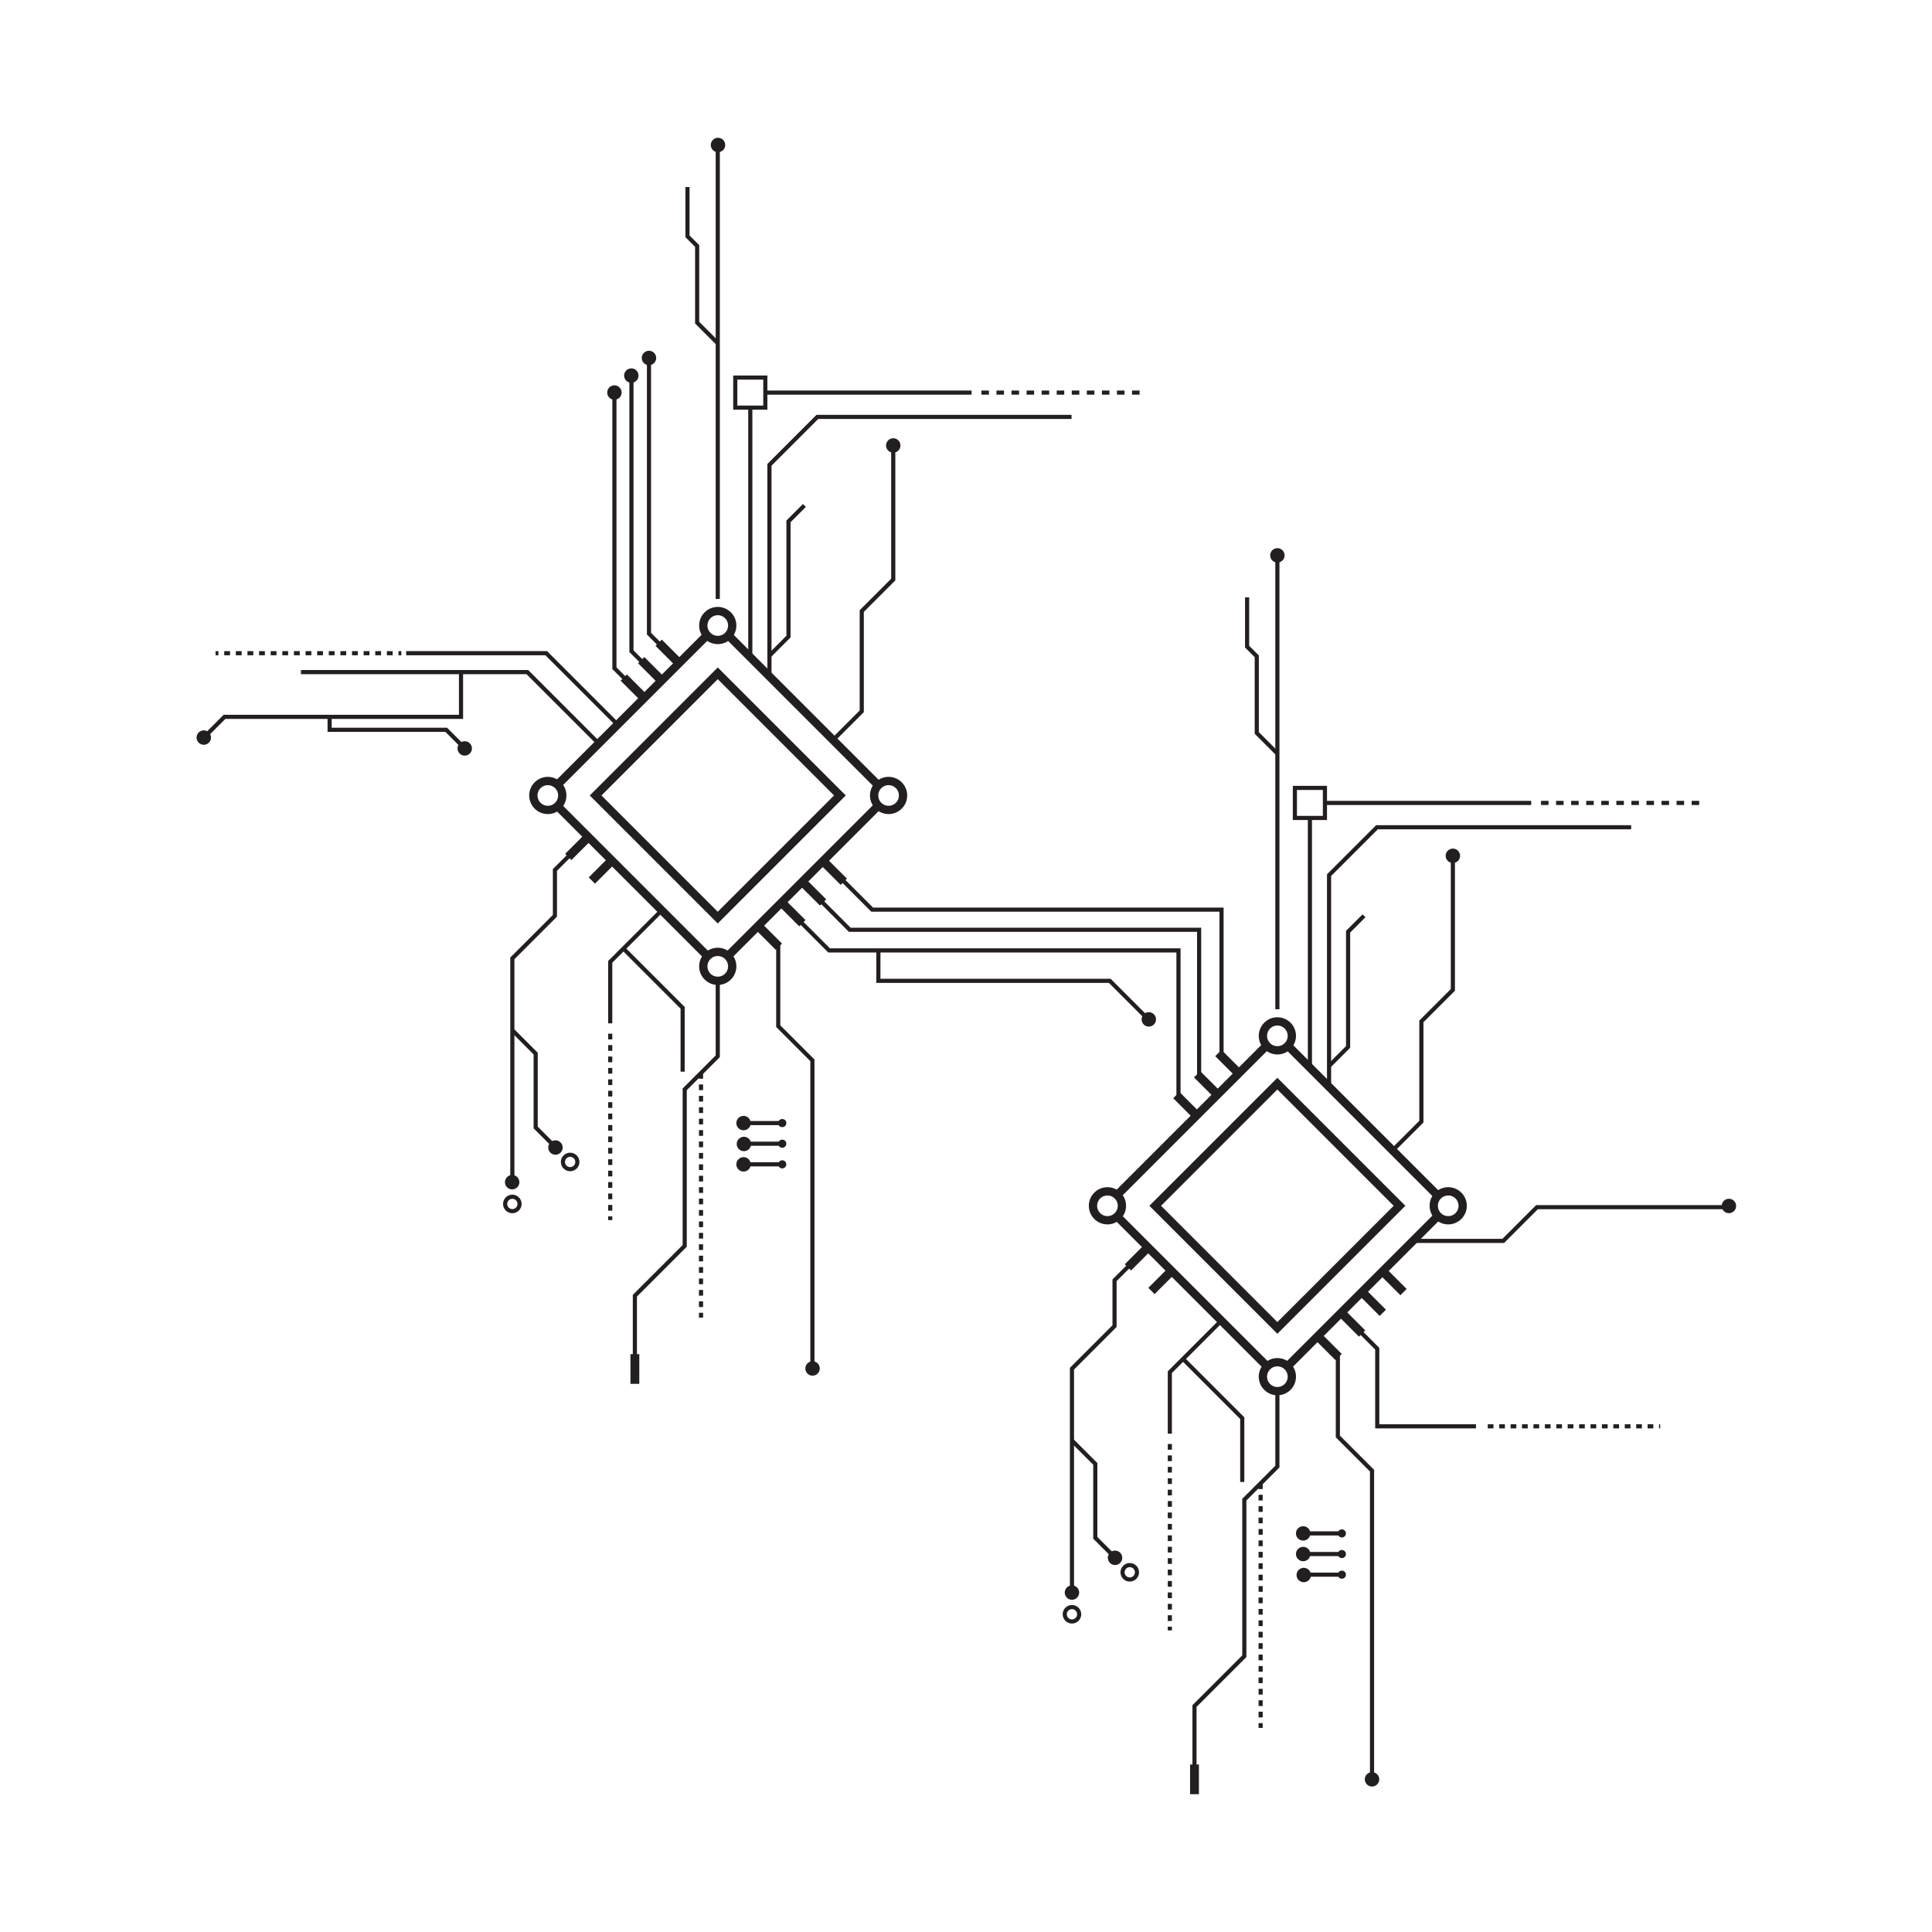 <?xml version="1.0" encoding="UTF-8"?> <svg xmlns="http://www.w3.org/2000/svg" xmlns:xlink="http://www.w3.org/1999/xlink" version="1.1" x="0px" y="0px" viewBox="0 0 2200 2200" style="enable-background:new 0 0 2200 2200;" xml:space="preserve"> <g id="Layer_1"> </g> <g id="Layer_2"> </g> <g id="Layer_4"> </g> <g id="Layer_8"> <g> <g> <g> <rect x="1452.216" y="632.405" style="fill:#231F20;" width="4.709" height="516.832"></rect> </g> </g> <g> <g> <rect x="1508.726" y="911.961" style="fill:#231F20;" width="234.869" height="4.709"></rect> </g> </g> <g> <g> <rect x="1489.261" y="931.426" style="fill:#231F20;" width="4.709" height="284.092"></rect> </g> </g> <g> <g> <path style="fill:#231F20;" d="M1934.894,916.668h-8.577v-4.709h8.577V916.668z M1917.741,916.668h-8.577v-4.709h8.577V916.668z M1900.587,916.668h-8.577v-4.709h8.577V916.668z M1883.434,916.668h-8.577v-4.709h8.577V916.668z M1866.281,916.668h-8.577 v-4.709h8.577V916.668z M1849.128,916.668h-8.576v-4.709h8.576V916.668z M1831.975,916.668h-8.577v-4.709h8.577V916.668z M1814.822,916.668h-8.577v-4.709h8.577V916.668z M1797.669,916.668h-8.577v-4.709h8.577V916.668z M1780.516,916.668h-8.577 v-4.709h8.577V916.668z M1763.362,916.668h-8.577v-4.709h8.577V916.668z"></path> </g> </g> <g> <g> <polygon style="fill:#231F20;" points="1515.784,1237.332 1511.075,1237.332 1511.075,995.562 1566.99,939.647 1857.425,939.647 1857.425,944.355 1568.941,944.355 1515.784,997.512 "></polygon> </g> </g> <g> <g> <circle style="fill:#231F20;" cx="1454.57" cy="632.405" r="8.215"></circle> </g> </g> <g> <g> <circle style="fill:#231F20;" cx="1562.353" cy="2026.157" r="8.215"></circle> </g> </g> <g> <g> <ellipse transform="matrix(0.383 -0.924 0.924 0.383 -53.695 2665.753)" style="fill:#231F20;" cx="1967.945" cy="1373.057" rx="8.215" ry="8.215"></ellipse> </g> </g> <g> <g> <circle style="fill:#231F20;" cx="1654.409" cy="974.505" r="8.215"></circle> </g> </g> <g> <g> <ellipse transform="matrix(0.707 -0.707 0.707 0.707 -882.396 1417.641)" style="fill:#231F20;" cx="1270.046" cy="1773.967" rx="8.215" ry="8.215"></ellipse> </g> </g> <g> <g> <path style="fill:#231F20;" d="M1286.476,1800.967c-5.828,0-10.569-4.741-10.569-10.569c0-5.828,4.741-10.569,10.569-10.569 s10.569,4.742,10.569,10.569C1297.045,1796.225,1292.304,1800.967,1286.476,1800.967z M1286.476,1784.536 c-3.232,0-5.861,2.629-5.861,5.861c0,3.232,2.629,5.861,5.861,5.861s5.861-2.629,5.861-5.861 C1292.336,1787.166,1289.707,1784.536,1286.476,1784.536z"></path> </g> </g> <g> <g> <ellipse transform="matrix(0.973 -0.23 0.23 0.973 -231.837 331.634)" style="fill:#231F20;" cx="1308.204" cy="1161.386" rx="8.215" ry="8.215"></ellipse> </g> </g> <g> <g> <circle style="fill:#231F20;" cx="1220.659" cy="1813.494" r="8.215"></circle> </g> </g> <g> <g> <path style="fill:#231F20;" d="M1220.659,1848.768c-5.828,0-10.569-4.741-10.569-10.569c0-5.828,4.741-10.569,10.569-10.569 s10.569,4.741,10.569,10.569C1231.228,1844.027,1226.487,1848.768,1220.659,1848.768z M1220.659,1832.338 c-3.232,0-5.861,2.629-5.861,5.861c0,3.232,2.629,5.861,5.861,5.861s5.861-2.629,5.861-5.861 C1226.52,1834.967,1223.891,1832.338,1220.659,1832.338z"></path> </g> </g> <g> <g> <rect x="1394.01" y="1194.162" transform="matrix(-0.707 0.707 -0.707 -0.707 3244.67 1078.143)" style="fill:#231F20;" width="10.068" height="33.805"></rect> </g> </g> <g> <g> <rect x="1506.981" y="1516.399" transform="matrix(-0.707 0.707 -0.707 -0.707 3665.38 1548.368)" style="fill:#231F20;" width="10.068" height="33.805"></rect> </g> </g> <g> <g> <rect x="1533.733" y="1489.647" transform="matrix(-0.707 0.707 -0.707 -0.707 3692.131 1483.77)" style="fill:#231F20;" width="10.068" height="33.805"></rect> </g> </g> <g> <g> <rect x="1557.318" y="1466.062" transform="matrix(-0.707 0.707 -0.707 -0.707 3715.717 1426.828)" style="fill:#231F20;" width="10.068" height="33.805"></rect> </g> </g> <g> <g> <rect x="1291.286" y="1414.043" transform="matrix(-0.707 -0.707 0.707 -0.707 1201.139 3359.414)" style="fill:#231F20;" width="10.068" height="33.805"></rect> </g> </g> <g> <g> <rect x="1318.134" y="1440.891" transform="matrix(-0.707 -0.707 0.707 -0.707 1227.96 3424.231)" style="fill:#231F20;" width="10.068" height="33.805"></rect> </g> </g> <g> <g> <rect x="1355.156" y="2009.255" transform="matrix(-1 -1.224647e-16 1.224647e-16 -1 2720.38 4052.314)" style="fill:#231F20;" width="10.068" height="33.805"></rect> </g> </g> <g> <g> <rect x="1580.904" y="1442.476" transform="matrix(-0.707 0.707 -0.707 -0.707 3739.303 1369.887)" style="fill:#231F20;" width="10.068" height="33.805"></rect> </g> </g> <g> <g> <rect x="1369.808" y="1218.364" transform="matrix(-0.707 0.707 -0.707 -0.707 3220.467 1136.559)" style="fill:#231F20;" width="10.068" height="33.805"></rect> </g> </g> <g> <g> <rect x="1346.113" y="1242.059" transform="matrix(-0.707 0.707 -0.707 -0.707 3196.773 1193.763)" style="fill:#231F20;" width="10.068" height="33.805"></rect> </g> </g> <g> <g> <polygon style="fill:#231F20;" points="1515.094,1215.506 1511.765,1212.177 1532.75,1191.192 1532.75,1059.979 1551.548,1041.181 1554.877,1044.51 1537.458,1061.93 1537.458,1193.142 "></polygon> </g> </g> <g> <g> <polygon style="fill:#231F20;" points="1452.906,859.764 1428.741,835.6 1428.741,748.325 1417.75,737.333 1417.75,680.229 1422.458,680.229 1422.458,735.383 1433.449,746.375 1433.449,833.65 1456.235,856.435 "></polygon> </g> </g> <g> <g> <polygon style="fill:#231F20;" points="1680.723,1626.535 1565.941,1626.535 1565.941,1536.78 1546.774,1517.613 1550.103,1514.284 1570.65,1534.83 1570.65,1621.827 1680.723,1621.827 "></polygon> </g> </g> <g> <g> <path style="fill:#231F20;" d="M1890.476,1626.535h-1.318v-4.709h1.318V1626.535z M1882.658,1626.535h-6.5v-4.709h6.5V1626.535z M1869.657,1626.535h-6.5v-4.709h6.5V1626.535z M1856.657,1626.535h-6.5v-4.709h6.5V1626.535z M1843.656,1626.535h-6.5v-4.709 h6.5V1626.535z M1830.655,1626.535h-6.5v-4.709h6.5V1626.535z M1817.654,1626.535h-6.5v-4.709h6.5V1626.535z M1804.654,1626.535 h-6.5v-4.709h6.5V1626.535z M1791.653,1626.535h-6.501v-4.709h6.501V1626.535z M1778.652,1626.535h-6.5v-4.709h6.5V1626.535z M1765.651,1626.535h-6.5v-4.709h6.5V1626.535z M1752.651,1626.535h-6.5v-4.709h6.5V1626.535z M1739.65,1626.535h-6.5v-4.709 h6.5V1626.535z M1726.65,1626.535h-6.501v-4.709h6.501V1626.535z M1713.648,1626.535h-6.5v-4.709h6.5V1626.535z M1700.648,1626.535h-6.5v-4.709h6.5V1626.535z"></path> </g> </g> <g> <g> <polygon style="fill:#231F20;" points="1223.013,1815.476 1218.305,1815.476 1218.305,1557.581 1266.786,1509.1 1266.786,1456.895 1287.239,1436.442 1290.568,1439.771 1271.494,1458.845 1271.494,1511.051 1223.013,1559.531 "></polygon> </g> </g> <g> <g> <polygon style="fill:#231F20;" points="1268.381,1775.632 1244.876,1752.127 1244.876,1667.948 1218.995,1642.067 1222.323,1638.738 1249.585,1665.998 1249.585,1750.177 1271.71,1772.303 "></polygon> </g> </g> <g> <g> <polygon style="fill:#231F20;" points="1362.544,2017.942 1357.836,2017.942 1357.836,1941.721 1414.579,1884.978 1414.579,1706.709 1452.216,1669.072 1452.216,1584.126 1456.925,1584.126 1456.925,1671.022 1419.288,1708.659 1419.288,1886.928 1362.544,1943.672 "></polygon> </g> </g> <g> <g> <polygon style="fill:#231F20;" points="1334.468,1632.571 1329.759,1632.571 1329.759,1561.538 1389.111,1502.186 1392.44,1505.516 1334.468,1563.489 "></polygon> </g> </g> <g> <g> <path style="fill:#231F20;" d="M1334.468,1856.588h-4.709v-4.258h4.709V1856.588z M1334.468,1845.829h-4.709v-6.5h4.709 V1845.829z M1334.468,1832.828h-4.709v-6.5h4.709V1832.828z M1334.468,1819.827h-4.709v-6.5h4.709V1819.827z M1334.468,1806.827 h-4.709v-6.5h4.709V1806.827z M1334.468,1793.826h-4.709v-6.501h4.709V1793.826z M1334.468,1780.825h-4.709v-6.5h4.709V1780.825 z M1334.468,1767.824h-4.709v-6.5h4.709V1767.824z M1334.468,1754.824h-4.709v-6.5h4.709V1754.824z M1334.468,1741.823h-4.709 v-6.5h4.709V1741.823z M1334.468,1728.822h-4.709v-6.5h4.709V1728.822z M1334.468,1715.821h-4.709v-6.5h4.709V1715.821z M1334.468,1702.821h-4.709v-6.5h4.709V1702.821z M1334.468,1689.82h-4.709v-6.5h4.709V1689.82z M1334.468,1676.819h-4.709v-6.5 h4.709V1676.819z M1334.468,1663.818h-4.709v-6.5h4.709V1663.818z M1334.468,1650.818h-4.709v-6.5h4.709V1650.818z"></path> </g> </g> <g> <g> <path style="fill:#231F20;" d="M1437.856,1967.617h-4.709v-5.487h4.709V1967.617z M1437.856,1955.63h-4.709v-6.5h4.709V1955.63z M1437.856,1942.63h-4.709v-6.5h4.709V1942.63z M1437.856,1929.629h-4.709v-6.501h4.709V1929.629z M1437.856,1916.628h-4.709 v-6.5h4.709V1916.628z M1437.856,1903.627h-4.709v-6.5h4.709V1903.627z M1437.856,1890.627h-4.709v-6.5h4.709V1890.627z M1437.856,1877.626h-4.709v-6.5h4.709V1877.626z M1437.856,1864.625h-4.709v-6.5h4.709V1864.625z M1437.856,1851.624h-4.709 v-6.5h4.709V1851.624z M1437.856,1838.624h-4.709v-6.5h4.709V1838.624z M1437.856,1825.623h-4.709v-6.5h4.709V1825.623z M1437.856,1812.622h-4.709v-6.5h4.709V1812.622z M1437.856,1799.622h-4.709v-6.5h4.709V1799.622z M1437.856,1786.621h-4.709 v-6.5h4.709V1786.621z M1437.856,1773.62h-4.709v-6.5h4.709V1773.62z M1437.856,1760.619h-4.709v-6.5h4.709V1760.619z M1437.856,1747.619h-4.709v-6.5h4.709V1747.619z M1437.856,1734.618h-4.709v-6.5h4.709V1734.618z M1437.856,1721.617h-4.709 v-6.5h4.709V1721.617z M1437.856,1708.616h-4.709v-6.5h4.709V1708.616z M1437.856,1695.616h-4.709v-6.5h4.709V1695.616z"></path> </g> </g> <g> <g> <polygon style="fill:#231F20;" points="1416.923,1687.573 1412.215,1687.573 1412.215,1615.834 1345.504,1549.123 1348.833,1545.793 1416.923,1613.884 "></polygon> </g> </g> <g> <g> <path style="fill:#231F20;" d="M1511.079,933.777h-38.926V894.85h38.926V933.777z M1476.862,929.068h29.509v-29.51h-29.509 V929.068z"></path> </g> </g> <g> <g> <g> <g> <circle style="fill:#231F20;" cx="1483.928" cy="1746.118" r="8.204"></circle> </g> </g> <g> <g> <path style="fill:#231F20;" d="M1532.637,1746.118c0-2.548-2.066-4.615-4.615-4.615s-4.615,2.066-4.615,4.615 c0,2.549,2.066,4.615,4.615,4.615S1532.637,1748.666,1532.637,1746.118z"></path> </g> </g> <g> <g> <rect x="1483.928" y="1743.763" style="fill:#231F20;" width="44.095" height="4.709"></rect> </g> </g> </g> <g> <g> <g> <circle style="fill:#231F20;" cx="1483.928" cy="1769.61" r="8.204"></circle> </g> </g> <g> <g> <path style="fill:#231F20;" d="M1532.637,1769.61c0-2.549-2.066-4.615-4.615-4.615s-4.615,2.066-4.615,4.615 c0,2.548,2.066,4.615,4.615,4.615S1532.637,1772.159,1532.637,1769.61z"></path> </g> </g> <g> <g> <rect x="1483.928" y="1767.256" style="fill:#231F20;" width="44.095" height="4.709"></rect> </g> </g> </g> <g> <g> <g> <ellipse transform="matrix(0.383 -0.924 0.924 0.383 -740.557 2477.884)" style="fill:#231F20;" cx="1483.928" cy="1793.102" rx="8.204" ry="8.204"></ellipse> </g> </g> <g> <g> <path style="fill:#231F20;" d="M1532.637,1793.103c0-2.549-2.066-4.615-4.615-4.615s-4.615,2.066-4.615,4.615 c0,2.548,2.066,4.615,4.615,4.615S1532.637,1795.651,1532.637,1793.103z"></path> </g> </g> <g> <g> <rect x="1483.928" y="1790.748" style="fill:#231F20;" width="44.095" height="4.709"></rect> </g> </g> </g> </g> <g> <g> <polygon style="fill:#231F20;" points="1712.741,1415.412 1609.156,1415.412 1609.156,1410.703 1710.791,1410.703 1749.25,1372.245 1967.945,1372.245 1967.945,1376.953 1751.201,1376.953 "></polygon> </g> </g> <g> <g> <polygon style="fill:#231F20;" points="1587.603,1311.504 1584.274,1308.175 1616.194,1276.254 1616.194,1162.088 1652.055,1126.228 1652.055,973.107 1656.763,973.107 1656.763,1128.178 1620.903,1164.039 1620.903,1278.204 "></polygon> </g> </g> <g> <g> <polygon style="fill:#231F20;" points="680.193,848.354 599.526,767.687 342.705,767.687 342.705,762.978 601.476,762.978 602.165,763.668 683.522,845.025 "></polygon> </g> </g> <g> <g> <polygon style="fill:#231F20;" points="701.711,826.836 621.043,746.169 462.522,746.169 462.522,741.46 622.994,741.46 623.683,742.15 705.04,823.507 "></polygon> </g> </g> <g> <g> <g> <rect x="453.761" y="741.461" style="fill:#231F20;" width="3.25" height="4.708"></rect> </g> </g> <g> <g> <path style="fill:#231F20;" d="M447.147,746.169h-6.614v-4.709h6.614V746.169z M433.918,746.169h-6.615v-4.709h6.615V746.169z M420.689,746.169h-6.614v-4.709h6.614V746.169z M407.461,746.169h-6.615v-4.709h6.615V746.169z M394.232,746.169h-6.614 v-4.709h6.614V746.169z M381.003,746.169h-6.614v-4.709h6.614V746.169z M367.774,746.169h-6.614v-4.709h6.614V746.169z M354.546,746.169h-6.614v-4.709h6.614V746.169z M341.317,746.169h-6.614v-4.709h6.614V746.169z M328.089,746.169h-6.614 v-4.709h6.614V746.169z M314.86,746.169h-6.615v-4.709h6.615V746.169z M301.631,746.169h-6.614v-4.709h6.614V746.169z M288.403,746.169h-6.614v-4.709h6.614V746.169z M275.174,746.169h-6.614v-4.709h6.614V746.169z M261.945,746.169h-6.614 v-4.709h6.614V746.169z"></path> </g> </g> <g> <g> <rect x="245.466" y="741.461" style="fill:#231F20;" width="3.25" height="4.708"></rect> </g> </g> </g> <g> <g> <rect x="814.97" y="165.155" style="fill:#231F20;" width="4.709" height="516.832"></rect> </g> </g> <g> <g> <rect x="871.48" y="444.711" style="fill:#231F20;" width="234.87" height="4.709"></rect> </g> </g> <g> <g> <rect x="852.016" y="464.176" style="fill:#231F20;" width="4.709" height="284.092"></rect> </g> </g> <g> <g> <path style="fill:#231F20;" d="M1297.649,449.418h-8.577v-4.709h8.577V449.418z M1280.495,449.418h-8.577v-4.709h8.577V449.418z M1263.342,449.418h-8.577v-4.709h8.577V449.418z M1246.189,449.418h-8.577v-4.709h8.577V449.418z M1229.036,449.418h-8.577 v-4.709h8.577V449.418z M1211.882,449.418h-8.576v-4.709h8.576V449.418z M1194.73,449.418h-8.577v-4.709h8.577V449.418z M1177.577,449.418H1169v-4.709h8.577V449.418z M1160.423,449.418h-8.577v-4.709h8.577V449.418z M1143.27,449.418h-8.577v-4.709 h8.577V449.418z M1126.117,449.418h-8.577v-4.709h8.577V449.418z"></path> </g> </g> <g> <g> <polygon style="fill:#231F20;" points="878.539,770.082 873.83,770.082 873.83,528.312 929.745,472.397 1220.179,472.397 1220.179,477.105 931.695,477.105 878.539,530.262 "></polygon> </g> </g> <g> <g> <ellipse transform="matrix(0.383 -0.924 0.924 0.383 351.964 857.062)" style="fill:#231F20;" cx="817.325" cy="165.155" rx="8.215" ry="8.215"></ellipse> </g> </g> <g> <g> <circle style="fill:#231F20;" cx="739.005" cy="407.63" r="8.215"></circle> </g> </g> <g> <g> <ellipse transform="matrix(0.973 -0.23 0.23 0.973 -333.418 254.25)" style="fill:#231F20;" cx="925.107" cy="1558.907" rx="8.215" ry="8.215"></ellipse> </g> </g> <g> <g> <circle style="fill:#231F20;" cx="1017.164" cy="507.255" r="8.215"></circle> </g> </g> <g> <g> <ellipse transform="matrix(0.987 -0.16 0.16 0.987 -201.141 118.236)" style="fill:#231F20;" cx="632.8" cy="1306.717" rx="8.215" ry="8.215"></ellipse> </g> </g> <g> <g> <path style="fill:#231F20;" d="M649.23,1333.717c-5.828,0-10.569-4.741-10.569-10.569c0-5.828,4.741-10.569,10.569-10.569 s10.569,4.741,10.569,10.569C659.8,1328.975,655.058,1333.717,649.23,1333.717z M649.23,1317.286 c-3.232,0-5.861,2.629-5.861,5.861c0,3.232,2.629,5.861,5.861,5.861s5.861-2.629,5.861-5.861 C655.091,1319.916,652.462,1317.286,649.23,1317.286z"></path> </g> </g> <g> <g> <ellipse transform="matrix(0.707 -0.707 0.707 0.707 -447.608 623.932)" style="fill:#231F20;" cx="529.349" cy="852.276" rx="8.215" ry="8.215"></ellipse> </g> </g> <g> <g> <circle style="fill:#231F20;" cx="232.055" cy="839.881" r="8.215"></circle> </g> </g> <g> <g> <ellipse transform="matrix(0.707 -0.707 0.707 0.707 -781.06 806.842)" style="fill:#231F20;" cx="583.414" cy="1346.244" rx="8.215" ry="8.215"></ellipse> </g> </g> <g> <g> <path style="fill:#231F20;" d="M583.414,1381.518c-5.828,0-10.569-4.741-10.569-10.569c0-5.828,4.741-10.569,10.569-10.569 s10.569,4.741,10.569,10.569C593.983,1376.777,589.242,1381.518,583.414,1381.518z M583.414,1365.088 c-3.232,0-5.861,2.629-5.861,5.861c0,3.232,2.629,5.861,5.861,5.861s5.861-2.629,5.861-5.861 C589.274,1367.717,586.646,1365.088,583.414,1365.088z"></path> </g> </g> <g> <g> <rect x="756.764" y="726.912" transform="matrix(-0.707 0.707 -0.707 -0.707 1826.428 731.098)" style="fill:#231F20;" width="10.068" height="33.805"></rect> </g> </g> <g> <g> <rect x="869.736" y="1049.149" transform="matrix(-0.707 0.707 -0.707 -0.707 2247.138 1201.308)" style="fill:#231F20;" width="10.068" height="33.805"></rect> </g> </g> <g> <g> <rect x="896.487" y="1022.397" transform="matrix(-0.707 0.707 -0.707 -0.707 2273.889 1136.734)" style="fill:#231F20;" width="10.068" height="33.805"></rect> </g> </g> <g> <g> <rect x="920.073" y="998.812" transform="matrix(-0.707 0.707 -0.707 -0.707 2297.475 1079.793)" style="fill:#231F20;" width="10.068" height="33.805"></rect> </g> </g> <g> <g> <rect x="654.04" y="946.793" transform="matrix(-0.707 -0.707 0.707 -0.707 443.683 2111.169)" style="fill:#231F20;" width="10.068" height="33.805"></rect> </g> </g> <g> <g> <rect x="680.889" y="973.641" transform="matrix(-0.707 -0.707 0.707 -0.707 470.532 2175.987)" style="fill:#231F20;" width="10.068" height="33.805"></rect> </g> </g> <g> <g> <rect x="717.91" y="1542.005" transform="matrix(-1 -1.224647e-16 1.224647e-16 -1 1445.889 3117.814)" style="fill:#231F20;" width="10.068" height="33.805"></rect> </g> </g> <g> <g> <rect x="943.659" y="975.226" transform="matrix(-0.707 0.707 -0.707 -0.707 2321.061 1022.832)" style="fill:#231F20;" width="10.068" height="33.805"></rect> </g> </g> <g> <g> <rect x="736.908" y="746.769" transform="matrix(-0.707 0.707 -0.707 -0.707 1806.571 779.044)" style="fill:#231F20;" width="10.068" height="33.805"></rect> </g> </g> <g> <g> <rect x="717.051" y="766.625" transform="matrix(-0.707 0.707 -0.707 -0.707 1786.715 826.975)" style="fill:#231F20;" width="10.068" height="33.805"></rect> </g> </g> <g> <g> <polygon style="fill:#231F20;" points="751.744,737.628 736.651,722.536 736.651,407.63 741.36,407.63 741.36,720.586 755.073,734.299 "></polygon> </g> </g> <g> <g> <ellipse transform="matrix(0.987 -0.16 0.16 0.987 -59.209 120.698)" style="fill:#231F20;" cx="719.035" cy="427.6" rx="8.215" ry="8.215"></ellipse> </g> </g> <g> <g> <polygon style="fill:#231F20;" points="731.773,757.599 716.68,742.506 716.68,427.6 721.389,427.6 721.389,740.556 735.102,754.269 "></polygon> </g> </g> <g> <g> <circle style="fill:#231F20;" cx="699.647" cy="446.988" r="8.215"></circle> </g> </g> <g> <g> <polygon style="fill:#231F20;" points="712.385,776.987 697.293,761.894 697.293,446.988 702.001,446.988 702.001,759.944 715.714,773.657 "></polygon> </g> </g> <g> <g> <polygon style="fill:#231F20;" points="877.849,748.256 874.52,744.927 895.504,723.942 895.504,592.729 914.303,573.931 917.632,577.26 900.213,594.68 900.213,725.892 "></polygon> </g> </g> <g> <g> <polygon style="fill:#231F20;" points="815.66,392.514 791.496,368.35 791.496,281.075 780.504,270.083 780.504,212.979 785.212,212.979 785.212,268.133 796.204,279.125 796.204,366.4 818.989,389.185 "></polygon> </g> </g> <g> <g> <polygon style="fill:#231F20;" points="585.768,1348.226 581.06,1348.226 581.06,1090.331 629.54,1041.85 629.54,989.645 649.994,969.192 653.323,972.521 634.249,991.595 634.249,1043.801 585.768,1092.281 "></polygon> </g> </g> <g> <g> <polygon style="fill:#231F20;" points="631.136,1308.382 607.631,1284.877 607.631,1200.698 581.749,1174.817 585.078,1171.488 612.339,1198.748 612.339,1282.927 634.465,1305.053 "></polygon> </g> </g> <g> <g> <polygon style="fill:#231F20;" points="725.299,1550.692 720.59,1550.692 720.59,1474.471 777.334,1417.728 777.334,1239.459 814.97,1201.822 814.97,1116.876 819.679,1116.876 819.679,1203.772 782.042,1241.409 782.042,1419.678 725.299,1476.422 "></polygon> </g> </g> <g> <g> <polygon style="fill:#231F20;" points="697.221,1165.321 692.513,1165.321 692.513,1094.288 751.866,1034.936 755.195,1038.266 697.221,1096.239 "></polygon> </g> </g> <g> <g> <path style="fill:#231F20;" d="M697.221,1389.338h-4.709v-4.258h4.709V1389.338z M697.221,1378.579h-4.709v-6.5h4.709V1378.579z M697.221,1365.578h-4.709v-6.5h4.709V1365.578z M697.221,1352.577h-4.709v-6.5h4.709V1352.577z M697.221,1339.577h-4.709v-6.5 h4.709V1339.577z M697.221,1326.576h-4.709v-6.501h4.709V1326.576z M697.221,1313.575h-4.709v-6.5h4.709V1313.575z M697.221,1300.574h-4.709v-6.5h4.709V1300.574z M697.221,1287.574h-4.709v-6.5h4.709V1287.574z M697.221,1274.573h-4.709v-6.5 h4.709V1274.573z M697.221,1261.572h-4.709v-6.5h4.709V1261.572z M697.221,1248.571h-4.709v-6.5h4.709V1248.571z M697.221,1235.571h-4.709v-6.5h4.709V1235.571z M697.221,1222.57h-4.709v-6.5h4.709V1222.57z M697.221,1209.569h-4.709v-6.5 h4.709V1209.569z M697.221,1196.568h-4.709v-6.5h4.709V1196.568z M697.221,1183.568h-4.709v-6.5h4.709V1183.568z"></path> </g> </g> <g> <g> <path style="fill:#231F20;" d="M800.611,1500.367h-4.709v-5.487h4.709V1500.367z M800.611,1488.38h-4.709v-6.5h4.709V1488.38z M800.611,1475.38h-4.709v-6.5h4.709V1475.38z M800.611,1462.379h-4.709v-6.501h4.709V1462.379z M800.611,1449.378h-4.709v-6.5 h4.709V1449.378z M800.611,1436.377h-4.709v-6.5h4.709V1436.377z M800.611,1423.377h-4.709v-6.5h4.709V1423.377z M800.611,1410.376h-4.709v-6.5h4.709V1410.376z M800.611,1397.375h-4.709v-6.5h4.709V1397.375z M800.611,1384.374h-4.709v-6.5 h4.709V1384.374z M800.611,1371.374h-4.709v-6.5h4.709V1371.374z M800.611,1358.373h-4.709v-6.5h4.709V1358.373z M800.611,1345.372h-4.709v-6.5h4.709V1345.372z M800.611,1332.371h-4.709v-6.5h4.709V1332.371z M800.611,1319.371h-4.709v-6.5 h4.709V1319.371z M800.611,1306.37h-4.709v-6.5h4.709V1306.37z M800.611,1293.369h-4.709v-6.5h4.709V1293.369z M800.611,1280.369h-4.709v-6.5h4.709V1280.369z M800.611,1267.368h-4.709v-6.5h4.709V1267.368z M800.611,1254.367h-4.709v-6.5 h4.709V1254.367z M800.611,1241.366h-4.709v-6.5h4.709V1241.366z M800.611,1228.366h-4.709v-6.5h4.709V1228.366z"></path> </g> </g> <g> <g> <polygon style="fill:#231F20;" points="779.678,1220.323 774.969,1220.323 774.969,1148.584 708.259,1081.873 711.588,1078.543 779.678,1146.634 "></polygon> </g> </g> <g> <g> <path style="fill:#231F20;" d="M873.834,466.527h-38.927V427.6h38.927V466.527z M839.616,461.818h29.51v-29.51h-29.51V461.818z"></path> </g> </g> <g> <g> <g> <g> <circle style="fill:#231F20;" cx="846.682" cy="1278.868" r="8.204"></circle> </g> </g> <g> <g> <circle style="fill:#231F20;" cx="890.777" cy="1278.868" r="4.615"></circle> </g> </g> <g> <g> <rect x="846.682" y="1276.513" style="fill:#231F20;" width="44.095" height="4.709"></rect> </g> </g> </g> <g> <g> <g> <ellipse transform="matrix(0.383 -0.924 0.924 0.383 -680.553 1586.202)" style="fill:#231F20;" cx="846.682" cy="1302.36" rx="8.204" ry="8.204"></ellipse> </g> </g> <g> <g> <path style="fill:#231F20;" d="M895.392,1302.36c0-2.549-2.066-4.615-4.615-4.615c-2.548,0-4.615,2.066-4.615,4.615 c0,2.548,2.066,4.615,4.615,4.615C893.326,1306.975,895.392,1304.909,895.392,1302.36z"></path> </g> </g> <g> <g> <rect x="846.682" y="1300.006" style="fill:#231F20;" width="44.095" height="4.709"></rect> </g> </g> </g> <g> <g> <g> <circle style="fill:#231F20;" cx="846.682" cy="1325.852" r="8.204"></circle> </g> </g> <g> <g> <path style="fill:#231F20;" d="M895.392,1325.852c0-2.548-2.066-4.615-4.615-4.615c-2.548,0-4.615,2.066-4.615,4.615 c0,2.549,2.066,4.615,4.615,4.615C893.326,1330.467,895.392,1328.401,895.392,1325.852z"></path> </g> </g> <g> <g> <rect x="846.682" y="1323.498" style="fill:#231F20;" width="44.095" height="4.709"></rect> </g> </g> </g> </g> <g> <g> <polygon style="fill:#231F20;" points="233.72,841.545 230.391,838.216 254.669,813.938 522.613,813.938 522.613,765.333 527.322,765.333 527.322,818.646 256.62,818.646 "></polygon> </g> </g> <g> <g> <polygon style="fill:#231F20;" points="527.684,853.941 507.118,833.375 372.989,833.375 372.989,816.292 377.697,816.292 377.697,828.667 509.069,828.667 531.013,850.611 "></polygon> </g> </g> <g> <g> <polygon style="fill:#231F20;" points="950.357,844.254 947.029,840.924 978.949,809.004 978.949,694.838 1014.809,658.978 1014.809,505.857 1019.518,505.857 1019.518,660.928 983.657,696.789 983.657,810.954 "></polygon> </g> </g> <g> <g> <g> <path style="fill:#231F20;" d="M1454.57,1518.808l-145.751-145.751l145.751-145.751l145.751,145.751L1454.57,1518.808z M1322.136,1373.057l132.434,132.434l132.434-132.434l-132.434-132.434L1322.136,1373.057z"></path> </g> </g> <g> <g> <polygon style="fill:#231F20;" points="1442.918,1560.697 1440.967,1560.697 1439.581,1559.318 1268.836,1388.565 1275.495,1381.906 1446.241,1552.659 1442.915,1555.985 "></polygon> </g> </g> <g> <g> <rect x="1547.404" y="1155.298" transform="matrix(0.707 -0.707 0.707 0.707 -447.674 1471.246)" style="fill:#231F20;" width="9.417" height="241.43"></rect> </g> </g> <g> <g> <rect x="1236.91" y="1271.058" transform="matrix(0.707 -0.707 0.707 0.707 -504.563 1333.513)" style="fill:#231F20;" width="240.727" height="9.417"></rect> </g> </g> <g> <g> <rect x="1430.759" y="1465.657" transform="matrix(0.707 -0.707 0.707 0.707 -585.178 1528.046)" style="fill:#231F20;" width="242.178" height="9.417"></rect> </g> </g> <g> <g> <path style="fill:#231F20;" d="M1454.57,1588.834c-11.686,0-21.194-9.507-21.194-21.193c0-11.686,9.508-21.193,21.194-21.193 c11.686,0,21.194,9.507,21.194,21.193C1475.764,1579.327,1466.256,1588.834,1454.57,1588.834z M1454.57,1555.864 c-6.494,0-11.776,5.283-11.776,11.777c0,6.494,5.283,11.776,11.776,11.776s11.777-5.283,11.777-11.776 C1466.347,1561.147,1461.064,1555.864,1454.57,1555.864z"></path> </g> </g> <g> <g> <path style="fill:#231F20;" d="M1649.098,1394.25c-11.686,0-21.194-9.507-21.194-21.193c0-11.686,9.508-21.193,21.194-21.193 c11.686,0,21.194,9.507,21.194,21.193C1670.291,1384.743,1660.784,1394.25,1649.098,1394.25z M1649.098,1361.28 c-6.494,0-11.777,5.283-11.777,11.776c0,6.494,5.283,11.777,11.777,11.777c6.494,0,11.776-5.283,11.776-11.777 C1660.874,1366.563,1655.591,1361.28,1649.098,1361.28z"></path> </g> </g> <g> <g> <path style="fill:#231F20;" d="M1454.57,1200.742c-11.686,0-21.194-9.507-21.194-21.193c0-11.686,9.508-21.194,21.194-21.194 c11.686,0,21.194,9.508,21.194,21.194C1475.764,1191.235,1466.256,1200.742,1454.57,1200.742z M1454.57,1167.772 c-6.494,0-11.776,5.283-11.776,11.777c0,6.494,5.283,11.776,11.776,11.776s11.777-5.283,11.777-11.776 C1466.347,1173.055,1461.064,1167.772,1454.57,1167.772z"></path> </g> </g> <g> <g> <path style="fill:#231F20;" d="M1261.056,1394.25c-11.686,0-21.193-9.507-21.193-21.193c0-11.686,9.507-21.193,21.193-21.193 c11.686,0,21.194,9.507,21.194,21.193C1282.249,1384.743,1272.742,1394.25,1261.056,1394.25z M1261.056,1361.28 c-6.494,0-11.776,5.283-11.776,11.776c0,6.494,5.282,11.777,11.776,11.777c6.494,0,11.777-5.283,11.777-11.777 C1272.832,1366.563,1267.549,1361.28,1261.056,1361.28z"></path> </g> </g> </g> <g> <g> <polygon style="fill:#231F20;" points="1564.707,2026.157 1559.998,2026.157 1559.998,1675.626 1521.084,1636.712 1521.084,1542.899 1525.792,1542.899 1525.792,1634.761 1564.707,1673.676 "></polygon> </g> </g> <g> <g> <g> <path style="fill:#231F20;" d="M817.324,1051.558L671.574,905.807l145.751-145.752l145.752,145.752L817.324,1051.558z M684.891,905.807l132.434,132.434l132.435-132.434L817.324,773.373L684.891,905.807z"></path> </g> </g> <g> <g> <polygon style="fill:#231F20;" points="805.672,1093.447 803.722,1093.447 802.335,1092.068 631.59,921.315 638.249,914.656 808.995,1085.409 805.669,1088.734 "></polygon> </g> </g> <g> <g> <rect x="910.158" y="688.048" transform="matrix(0.707 -0.707 0.707 0.707 -303.923 883.79)" style="fill:#231F20;" width="9.417" height="241.43"></rect> </g> </g> <g> <g> <rect x="599.664" y="803.808" transform="matrix(0.707 -0.707 0.707 0.707 -360.82 746.019)" style="fill:#231F20;" width="240.728" height="9.417"></rect> </g> </g> <g> <g> <rect x="793.513" y="998.407" transform="matrix(0.707 -0.707 0.707 0.707 -441.431 940.568)" style="fill:#231F20;" width="242.178" height="9.417"></rect> </g> </g> <g> <g> <path style="fill:#231F20;" d="M817.324,1121.584c-11.686,0-21.193-9.507-21.193-21.193c0-11.686,9.507-21.194,21.193-21.194 s21.194,9.508,21.194,21.194C838.518,1112.077,829.01,1121.584,817.324,1121.584z M817.324,1088.614 c-6.494,0-11.776,5.283-11.776,11.777s5.282,11.776,11.776,11.776s11.777-5.283,11.777-11.776 S823.818,1088.614,817.324,1088.614z"></path> </g> </g> <g> <g> <path style="fill:#231F20;" d="M1011.852,927c-11.686,0-21.194-9.507-21.194-21.193s9.508-21.193,21.194-21.193 c11.686,0,21.194,9.507,21.194,21.193S1023.538,927,1011.852,927z M1011.852,894.03c-6.494,0-11.776,5.283-11.776,11.777 s5.283,11.777,11.776,11.777c6.494,0,11.777-5.283,11.777-11.777S1018.346,894.03,1011.852,894.03z"></path> </g> </g> <g> <g> <path style="fill:#231F20;" d="M817.324,733.492c-11.686,0-21.193-9.507-21.193-21.193c0-11.686,9.507-21.194,21.193-21.194 s21.194,9.507,21.194,21.194C838.518,723.985,829.01,733.492,817.324,733.492z M817.324,700.522 c-6.494,0-11.776,5.283-11.776,11.777c0,6.494,5.282,11.776,11.776,11.776s11.777-5.283,11.777-11.776 C829.101,705.805,823.818,700.522,817.324,700.522z"></path> </g> </g> <g> <g> <path style="fill:#231F20;" d="M623.81,927c-11.686,0-21.194-9.507-21.194-21.193s9.508-21.193,21.194-21.193 s21.194,9.507,21.194,21.193S635.496,927,623.81,927z M623.81,894.03c-6.494,0-11.776,5.283-11.776,11.777 s5.283,11.777,11.776,11.777c6.494,0,11.777-5.283,11.777-11.777S630.304,894.03,623.81,894.03z"></path> </g> </g> </g> <g> <g> <polygon style="fill:#231F20;" points="927.462,1558.907 922.753,1558.907 922.753,1208.376 883.838,1169.462 883.838,1075.649 888.547,1075.649 888.547,1167.511 927.462,1206.426 "></polygon> </g> </g> <g> <g> <polygon style="fill:#231F20;" points="1393.344,1202.815 1388.635,1202.815 1388.635,1038.176 992.171,1038.176 955.763,1001.767 959.091,998.438 994.122,1033.468 1393.344,1033.468 "></polygon> </g> </g> <g> <g> <polygon style="fill:#231F20;" points="1367.82,1225.742 1363.111,1225.742 1363.111,1061.104 966.647,1061.104 930.239,1024.694 933.568,1021.365 968.598,1056.395 1367.82,1056.395 "></polygon> </g> </g> <g> <g> <polygon style="fill:#231F20;" points="1344.309,1249.253 1339.601,1249.253 1339.601,1084.614 943.137,1084.614 906.728,1048.204 910.057,1044.875 945.088,1079.905 1344.309,1079.905 "></polygon> </g> </g> <g> <g> <polygon style="fill:#231F20;" points="1306.54,1163.051 1262.718,1119.23 997.871,1119.23 997.871,1082.26 1002.58,1082.26 1002.58,1114.521 1264.669,1114.521 1309.869,1159.722 "></polygon> </g> </g> </g> </g> <g id="Layer_9"> </g> <g id="Layer_10"> </g> <g id="Layer_11"> </g> </svg> 